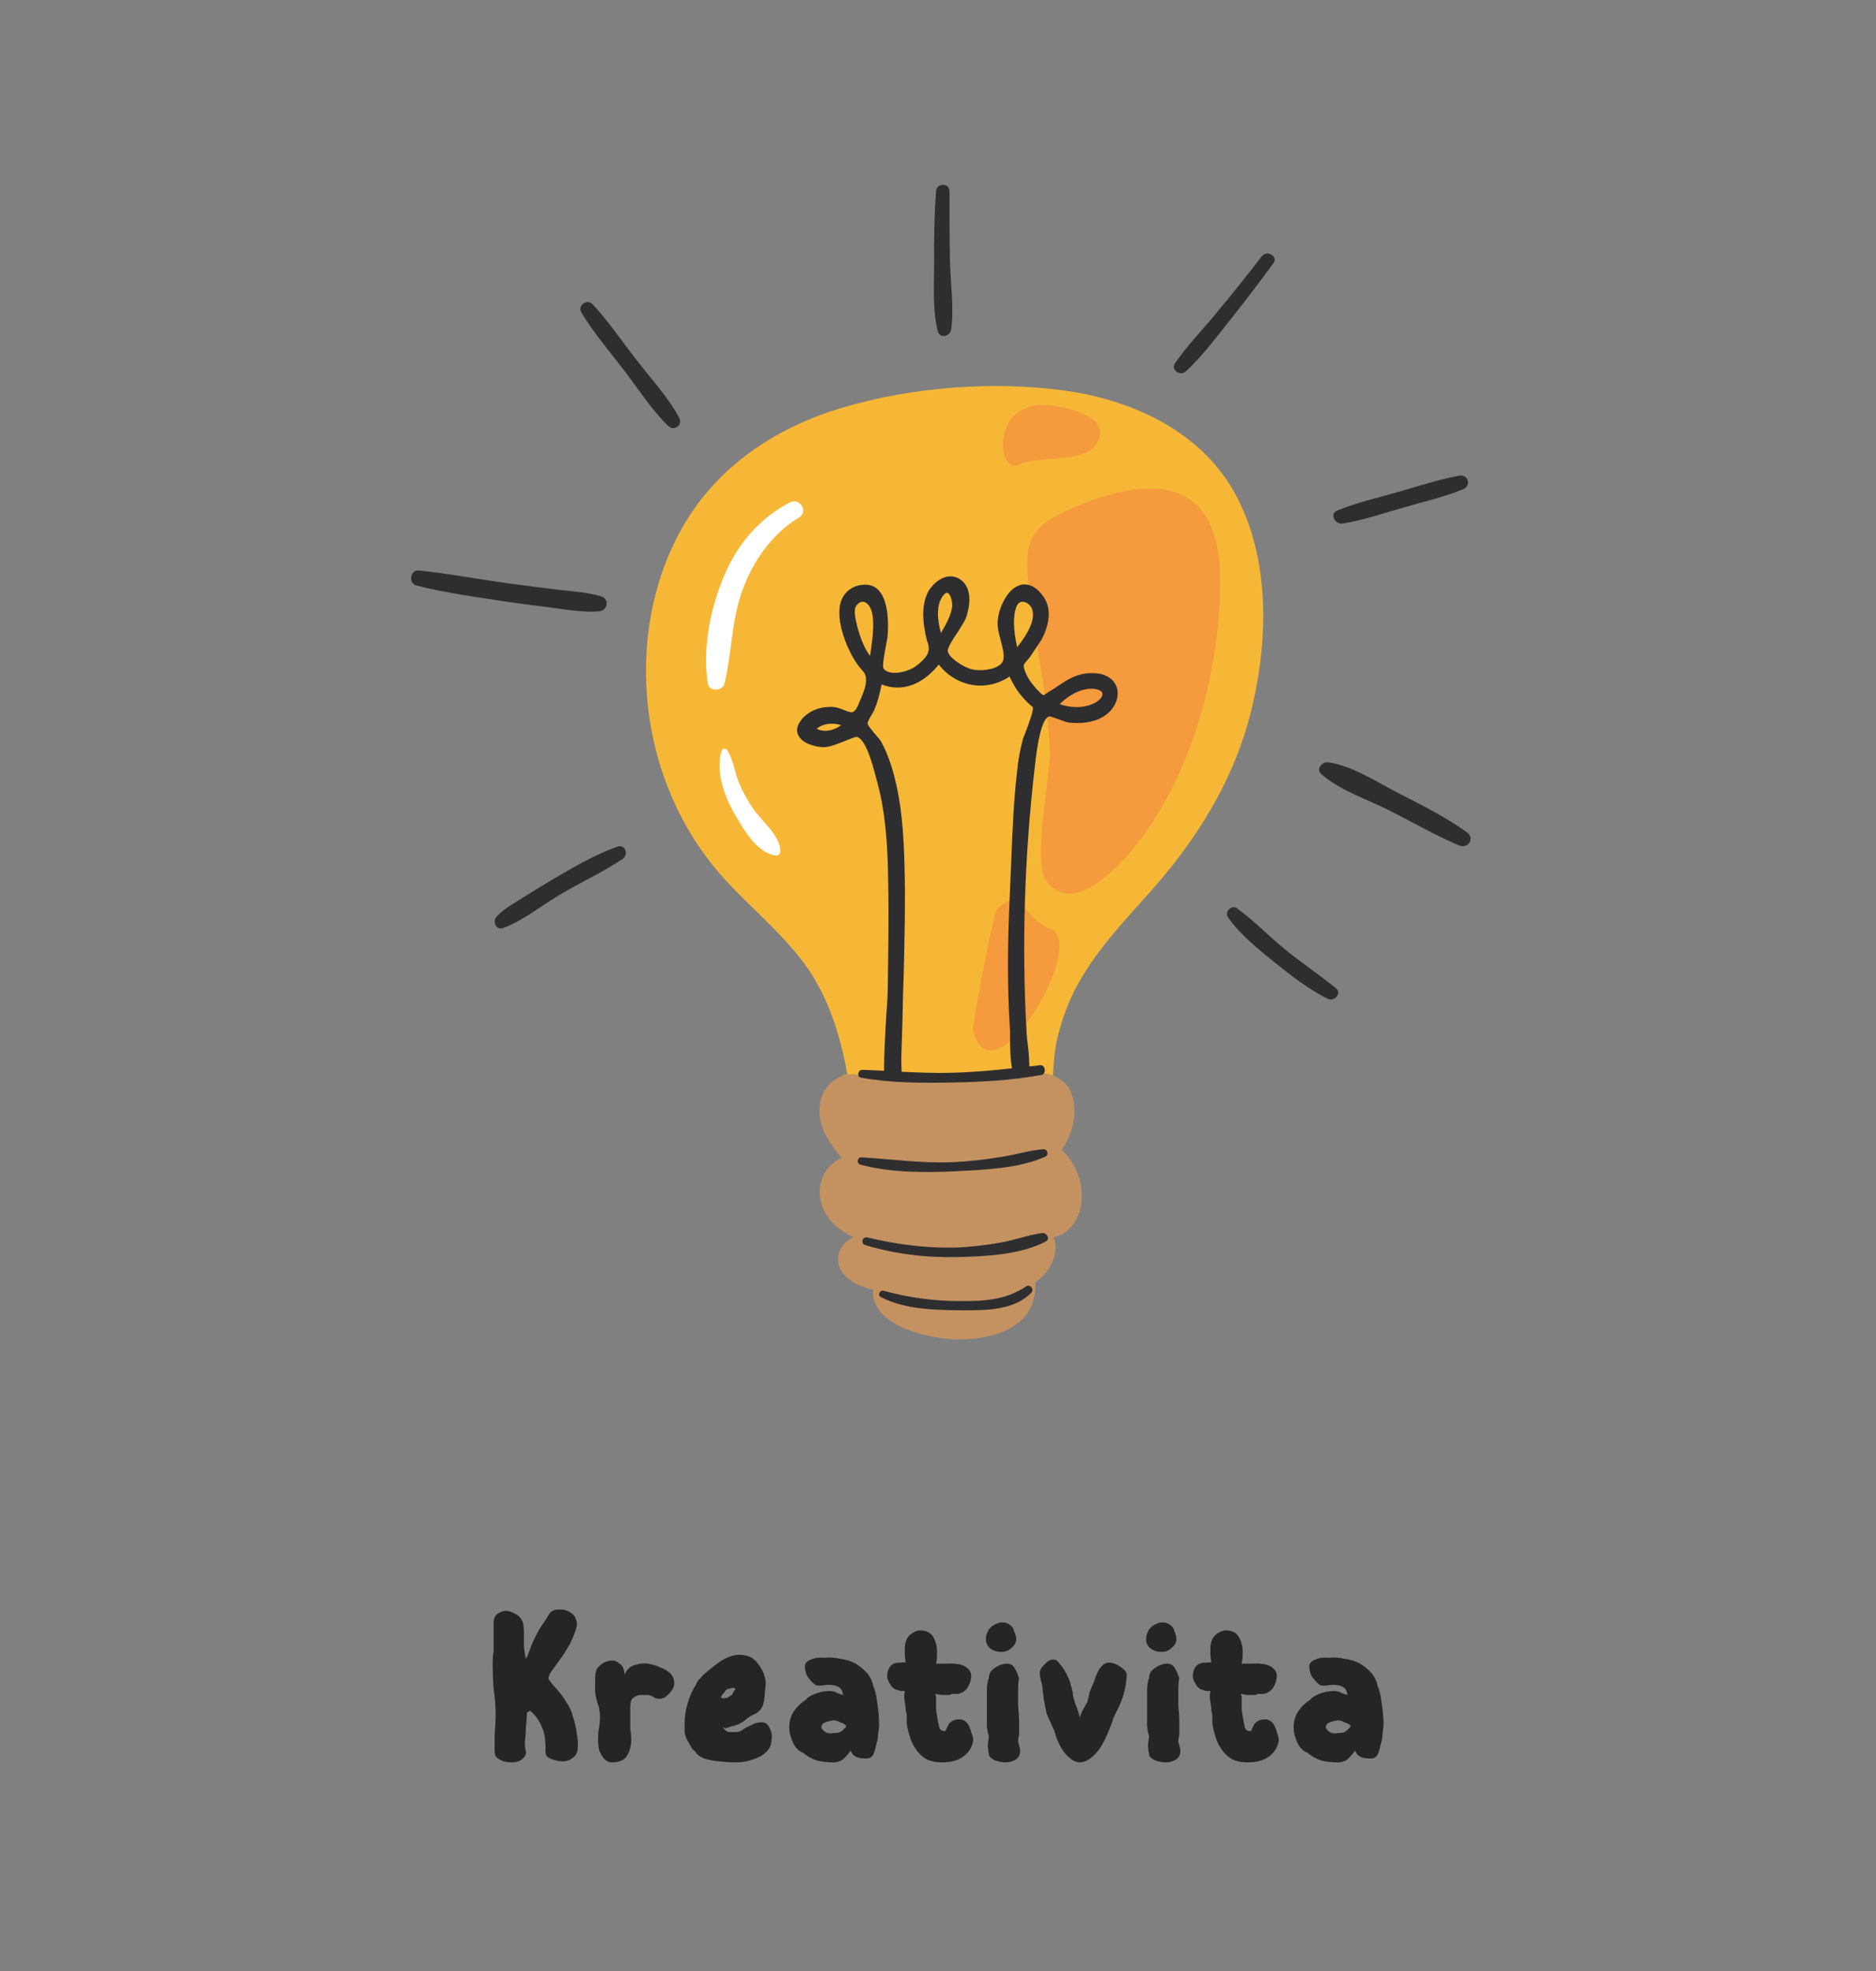 <svg xmlns="http://www.w3.org/2000/svg" xmlns:xlink="http://www.w3.org/1999/xlink" width="40" zoomAndPan="magnify" viewBox="0 0 30 31.5" height="42" preserveAspectRatio="xMidYMid meet" version="1.2"><rect x="0" y="0" width="30" height="31.5" fill="#808080" stroke="none"/><defs><clipPath id="85ee3139d9"><path d="M 13 17 L 18 17 L 18 21.41 L 13 21.41 Z M 13 17 "/></clipPath><clipPath id="9846dd2092"><path d="M 6.574 2.953 L 23.516 2.953 L 23.516 20.965 L 6.574 20.965 Z M 6.574 2.953 "/></clipPath><clipPath id="a81f6fac1d"><path d="M 0.559 1 L 3 1 L 3 5 L 0.559 5 Z M 0.559 1 "/></clipPath><clipPath id="f2c3f61e75"><path d="M 13 2 L 15.441 2 L 15.441 5 L 13 5 Z M 13 2 "/></clipPath><clipPath id="0f799ea8e1"><rect x="0" width="16" y="0" height="6"/></clipPath></defs><g id="edc0ef3451"><path style=" stroke:none;fill-rule:nonzero;fill:#f6b737;fill-opacity:1;" d="M 20.031 11.266 C 19.762 12.43 19.152 13.41 18.355 14.297 C 17.949 14.75 17.527 15.199 17.234 15.734 C 17.082 16.012 16.973 16.312 16.902 16.621 C 16.832 16.93 16.852 17.242 16.805 17.551 C 16.723 18.078 16.215 18.168 15.754 18.164 C 15.102 18.16 14.449 18.094 13.809 17.973 C 13.754 17.992 13.68 17.977 13.668 17.91 C 13.625 17.609 13.578 17.309 13.52 17.012 C 13.395 16.398 13.188 15.805 12.793 15.309 C 12.438 14.859 11.996 14.492 11.609 14.074 C 10.867 13.27 10.438 12.23 10.348 11.148 C 10.266 10.168 10.465 9.141 10.992 8.297 C 11.551 7.398 12.457 6.816 13.469 6.516 C 14.59 6.184 15.871 6.086 17.023 6.242 C 18.137 6.395 19.246 6.918 19.777 7.938 C 20.301 8.941 20.281 10.191 20.031 11.266 "/><path style=" stroke:none;fill-rule:nonzero;fill:#f59a3d;fill-opacity:1;" d="M 16.797 14.844 C 16.387 14.699 16.316 14.125 15.934 14.547 C 15.891 14.59 15.539 16.398 15.562 16.48 C 15.879 17.668 17.418 15.059 16.797 14.844 Z M 16.305 7.422 C 16.539 7.289 17.328 7.395 17.516 7.121 C 17.82 6.688 17.141 6.52 16.805 6.48 C 15.812 6.367 15.945 7.625 16.305 7.422 Z M 19.512 9.281 C 19.516 10.762 19.02 12.57 18 13.703 C 17.703 14.027 17.105 14.586 16.727 14.074 C 16.512 13.777 16.801 12.359 16.789 12.02 C 16.758 11.121 16.555 10.27 16.453 9.383 C 16.363 8.645 16.473 8.406 17.172 8.109 C 18.48 7.555 19.512 7.664 19.512 9.281 "/><g clip-rule="nonzero" clip-path="url(#85ee3139d9)"><path style=" stroke:none;fill-rule:nonzero;fill:#c49261;fill-opacity:1;" d="M 17.297 19.172 C 17.285 19.449 17.121 19.719 16.852 19.773 C 16.945 20.039 16.793 20.328 16.559 20.492 C 16.566 20.746 16.5 20.977 16.273 21.148 C 16.016 21.348 15.668 21.402 15.348 21.406 C 14.895 21.41 13.918 21.199 13.961 20.613 C 13.805 20.574 13.652 20.516 13.539 20.41 C 13.418 20.301 13.363 20.145 13.43 19.988 C 13.473 19.887 13.551 19.82 13.645 19.77 C 13.375 19.648 13.156 19.438 13.113 19.129 C 13.078 18.863 13.223 18.609 13.461 18.504 C 13.254 18.266 13.07 17.992 13.109 17.664 C 13.133 17.449 13.273 17.266 13.469 17.195 C 13.48 17.18 13.496 17.164 13.523 17.168 C 13.539 17.168 13.551 17.172 13.566 17.172 C 13.602 17.168 13.641 17.164 13.68 17.168 C 13.707 17.172 13.727 17.18 13.738 17.191 C 14.152 17.238 14.566 17.27 14.984 17.266 C 15.461 17.262 15.922 17.195 16.395 17.145 C 16.707 17.109 17.059 17.191 17.152 17.527 C 17.23 17.824 17.148 18.129 16.977 18.379 C 17.199 18.578 17.312 18.871 17.297 19.172 "/></g><g clip-rule="nonzero" clip-path="url(#9846dd2092)"><path style=" stroke:none;fill-rule:nonzero;fill:#2e2e30;fill-opacity:1;" d="M 16.41 20.559 C 16.086 20.777 15.73 20.797 15.348 20.793 C 14.926 20.793 14.535 20.738 14.129 20.629 C 14.07 20.613 14.027 20.703 14.086 20.73 C 14.484 20.934 14.98 20.938 15.422 20.941 C 15.785 20.941 16.219 20.938 16.492 20.66 C 16.543 20.609 16.477 20.516 16.41 20.559 Z M 16.66 19.707 C 16.438 19.738 16.223 19.82 16 19.859 C 15.758 19.902 15.516 19.93 15.273 19.938 C 14.797 19.949 14.332 19.887 13.871 19.777 C 13.789 19.758 13.758 19.875 13.836 19.898 C 14.312 20.043 14.812 20.102 15.309 20.09 C 15.754 20.082 16.32 20.051 16.719 19.844 C 16.805 19.801 16.738 19.695 16.66 19.707 Z M 15.277 18.719 C 15.734 18.695 16.297 18.676 16.719 18.484 C 16.777 18.457 16.75 18.363 16.688 18.367 C 16.465 18.383 16.246 18.453 16.023 18.488 C 15.762 18.531 15.5 18.562 15.238 18.574 C 14.742 18.594 14.266 18.527 13.777 18.496 C 13.707 18.492 13.695 18.598 13.758 18.613 C 14.242 18.742 14.781 18.742 15.277 18.719 Z M 17.629 11.082 C 17.621 11.043 17.566 11.016 17.484 11.008 C 17.473 11.008 17.461 11.008 17.449 11.008 C 17.262 11.008 17.07 11.129 16.945 11.254 C 17.035 11.285 17.129 11.301 17.219 11.301 C 17.324 11.301 17.418 11.277 17.5 11.238 C 17.602 11.184 17.637 11.121 17.629 11.082 Z M 16.512 11.293 L 16.504 11.293 L 16.5 11.289 C 16.445 11.242 16.395 11.191 16.348 11.137 C 16.266 11.043 16.199 10.934 16.145 10.812 C 16.004 10.906 15.844 10.957 15.68 10.957 C 15.422 10.957 15.176 10.832 15.012 10.621 C 14.82 10.859 14.59 10.988 14.355 10.988 C 14.27 10.988 14.184 10.973 14.098 10.938 C 14.066 11.102 14.031 11.23 13.98 11.348 C 13.969 11.371 13.953 11.402 13.934 11.43 C 13.91 11.473 13.871 11.539 13.875 11.562 C 13.879 11.598 13.945 11.672 13.992 11.73 C 14.035 11.777 14.074 11.824 14.094 11.859 C 14.152 11.965 14.203 12.086 14.25 12.23 C 14.422 12.77 14.453 13.355 14.465 13.863 C 14.48 14.418 14.465 14.98 14.453 15.523 C 14.449 15.652 14.445 15.777 14.441 15.906 C 14.434 16.223 14.426 16.551 14.414 16.883 C 14.414 16.902 14.414 16.938 14.414 16.98 C 14.414 17.031 14.418 17.078 14.418 17.129 C 14.68 17.141 14.945 17.152 15.211 17.145 C 15.539 17.137 15.859 17.109 16.184 17.074 C 16.156 16.93 16.152 16.738 16.152 16.543 C 16.152 16.488 16.152 16.441 16.148 16.414 C 16.109 15.793 16.109 15.121 16.148 14.301 C 16.156 14.148 16.16 13.992 16.168 13.84 C 16.188 13.34 16.207 12.82 16.266 12.316 C 16.285 12.133 16.312 11.984 16.348 11.852 C 16.355 11.809 16.383 11.746 16.41 11.676 C 16.449 11.57 16.543 11.328 16.512 11.293 Z M 13.914 10.484 C 13.914 10.465 13.918 10.449 13.922 10.43 C 13.953 10.203 14.004 9.863 13.91 9.699 C 13.879 9.648 13.836 9.617 13.793 9.617 C 13.762 9.617 13.734 9.633 13.703 9.668 C 13.641 9.734 13.68 9.891 13.703 9.984 L 13.707 10.004 C 13.758 10.203 13.824 10.363 13.914 10.484 Z M 15.047 10.117 C 15.125 9.984 15.211 9.832 15.227 9.691 C 15.23 9.629 15.211 9.531 15.172 9.488 C 15.16 9.477 15.152 9.473 15.145 9.473 C 15.137 9.473 15.113 9.477 15.078 9.523 C 14.965 9.676 14.992 9.918 15.047 10.117 Z M 16.266 10.344 C 16.457 10.105 16.539 9.914 16.516 9.773 C 16.504 9.688 16.426 9.617 16.352 9.617 C 16.293 9.617 16.266 9.664 16.25 9.707 C 16.199 9.848 16.203 10.062 16.266 10.344 Z M 13.453 11.59 C 13.402 11.574 13.352 11.566 13.301 11.566 C 13.207 11.566 13.121 11.594 13.059 11.648 C 13.105 11.668 13.148 11.68 13.195 11.68 C 13.297 11.68 13.383 11.637 13.453 11.59 Z M 17.871 11.043 C 17.895 11.227 17.754 11.461 17.449 11.531 C 17.383 11.547 17.309 11.555 17.234 11.555 C 17.188 11.555 17.137 11.555 17.086 11.547 C 17.055 11.543 17.004 11.523 16.941 11.5 C 16.883 11.48 16.805 11.449 16.777 11.449 C 16.711 11.469 16.617 11.617 16.551 12.227 L 16.547 12.262 C 16.383 13.68 16.336 15.113 16.418 16.527 C 16.418 16.539 16.422 16.574 16.426 16.613 C 16.445 16.762 16.461 16.918 16.461 17.043 C 16.52 17.039 16.574 17.031 16.633 17.023 C 16.719 17.016 16.738 17.164 16.652 17.18 C 16.18 17.266 15.691 17.293 15.211 17.301 C 14.734 17.309 14.242 17.309 13.77 17.223 C 13.699 17.211 13.715 17.098 13.789 17.098 C 13.906 17.102 14.02 17.105 14.137 17.113 C 14.137 16.879 14.152 16.559 14.18 16.121 C 14.188 16.004 14.195 15.91 14.195 15.871 C 14.203 15.332 14.215 14.699 14.203 14.07 C 14.195 13.539 14.168 12.973 14.008 12.426 C 14.004 12.41 14 12.387 13.992 12.363 C 13.949 12.203 13.848 11.832 13.715 11.781 C 13.715 11.777 13.711 11.777 13.707 11.777 C 13.668 11.777 13.586 11.812 13.508 11.844 C 13.398 11.887 13.27 11.941 13.172 11.941 C 13.164 11.941 13.156 11.941 13.148 11.941 C 13.004 11.93 12.816 11.871 12.762 11.742 C 12.738 11.691 12.73 11.605 12.824 11.492 C 12.93 11.367 13.094 11.297 13.281 11.297 C 13.301 11.297 13.32 11.297 13.34 11.301 C 13.383 11.305 13.438 11.324 13.488 11.344 C 13.535 11.363 13.586 11.383 13.613 11.383 C 13.617 11.383 13.617 11.383 13.621 11.383 C 13.684 11.375 13.719 11.285 13.75 11.203 L 13.773 11.152 C 13.805 11.074 13.848 10.965 13.848 10.887 C 13.852 10.785 13.828 10.758 13.777 10.699 C 13.758 10.676 13.734 10.652 13.711 10.617 C 13.566 10.418 13.34 9.914 13.453 9.598 C 13.5 9.477 13.59 9.395 13.719 9.359 C 13.762 9.348 13.801 9.344 13.836 9.344 C 13.918 9.344 13.992 9.371 14.051 9.434 C 14.215 9.609 14.207 9.988 14.195 10.145 C 14.195 10.184 14.18 10.246 14.168 10.316 C 14.148 10.426 14.105 10.648 14.129 10.684 C 14.168 10.738 14.246 10.754 14.305 10.754 C 14.418 10.754 14.555 10.707 14.621 10.664 C 14.703 10.609 14.797 10.523 14.832 10.453 C 14.867 10.371 14.852 10.316 14.824 10.238 C 14.816 10.203 14.805 10.164 14.797 10.121 C 14.738 9.832 14.758 9.605 14.852 9.441 C 14.922 9.328 15.055 9.211 15.199 9.211 C 15.258 9.211 15.309 9.227 15.359 9.262 C 15.57 9.41 15.496 9.73 15.453 9.859 C 15.434 9.918 15.375 10.008 15.316 10.102 C 15.246 10.203 15.152 10.348 15.156 10.402 C 15.168 10.512 15.406 10.66 15.531 10.695 C 15.57 10.703 15.621 10.711 15.672 10.711 C 15.84 10.711 16.027 10.656 16.047 10.535 C 16.062 10.457 16.031 10.348 16.004 10.238 C 15.98 10.148 15.953 10.055 15.953 9.969 C 15.953 9.836 16 9.684 16.074 9.562 C 16.16 9.418 16.27 9.34 16.383 9.34 C 16.488 9.34 16.59 9.402 16.68 9.527 C 16.809 9.703 16.801 9.941 16.656 10.223 L 16.473 10.496 C 16.453 10.52 16.438 10.539 16.422 10.559 C 16.359 10.629 16.355 10.633 16.402 10.754 C 16.445 10.863 16.539 10.973 16.59 11.027 C 16.621 11.059 16.668 11.109 16.688 11.109 C 16.695 11.109 16.711 11.098 16.734 11.082 C 16.75 11.07 16.77 11.059 16.793 11.043 C 16.844 11.016 16.891 10.984 16.934 10.953 C 17.062 10.867 17.184 10.789 17.367 10.762 C 17.402 10.758 17.438 10.758 17.469 10.758 C 17.738 10.758 17.855 10.906 17.871 11.043 Z M 21.363 15.793 C 21.094 15.574 20.805 15.383 20.539 15.164 C 20.281 14.953 20.051 14.711 19.781 14.516 C 19.695 14.453 19.578 14.574 19.637 14.66 C 19.832 14.938 20.113 15.16 20.375 15.375 C 20.645 15.59 20.922 15.809 21.23 15.961 C 21.336 16.016 21.465 15.875 21.363 15.793 Z M 23.457 13.301 C 23.117 13.055 22.734 12.867 22.363 12.676 C 22.02 12.5 21.633 12.242 21.246 12.184 C 21.145 12.164 21.035 12.293 21.133 12.375 C 21.426 12.633 21.855 12.77 22.203 12.945 C 22.578 13.133 22.945 13.348 23.336 13.512 C 23.48 13.57 23.59 13.395 23.457 13.301 Z M 21.469 8.367 C 21.797 8.316 22.121 8.203 22.438 8.113 C 22.758 8.02 23.09 7.945 23.395 7.82 C 23.531 7.77 23.484 7.578 23.336 7.602 C 22.996 7.664 22.66 7.777 22.328 7.871 C 22.012 7.961 21.688 8.035 21.383 8.16 C 21.254 8.215 21.355 8.387 21.469 8.367 Z M 20.363 4.207 C 20.445 4.094 20.258 3.988 20.176 4.098 C 19.941 4.402 19.703 4.703 19.457 4.996 C 19.238 5.266 18.984 5.52 18.789 5.809 C 18.719 5.91 18.871 6.016 18.961 5.938 C 19.238 5.684 19.469 5.363 19.703 5.074 C 19.93 4.789 20.148 4.5 20.363 4.207 Z M 15.211 5.266 C 15.258 4.906 15.199 4.52 15.191 4.16 C 15.184 3.793 15.184 3.422 15.184 3.055 C 15.18 2.918 14.977 2.922 14.969 3.055 C 14.941 3.434 14.934 3.816 14.938 4.199 C 14.938 4.551 14.91 4.949 14.996 5.293 C 15.027 5.422 15.199 5.375 15.211 5.266 Z M 10.168 5.738 C 9.941 5.449 9.727 5.129 9.473 4.859 C 9.383 4.77 9.23 4.887 9.297 4.996 C 9.496 5.324 9.758 5.629 9.992 5.934 C 10.215 6.227 10.426 6.559 10.691 6.812 C 10.781 6.898 10.922 6.789 10.863 6.68 C 10.684 6.344 10.402 6.043 10.168 5.738 Z M 8.816 9.711 C 9.066 9.742 9.328 9.793 9.582 9.77 C 9.715 9.758 9.754 9.574 9.613 9.531 C 9.398 9.465 9.16 9.453 8.938 9.426 C 8.668 9.395 8.402 9.359 8.137 9.324 C 7.656 9.258 7.18 9.168 6.699 9.117 C 6.555 9.102 6.527 9.328 6.664 9.359 C 7.145 9.48 7.645 9.547 8.137 9.621 C 8.363 9.652 8.59 9.684 8.816 9.711 Z M 9.957 13.727 C 9.648 13.934 9.301 14.094 8.977 14.285 C 8.676 14.457 8.371 14.715 8.043 14.832 C 7.934 14.871 7.871 14.727 7.938 14.652 C 8.062 14.52 8.234 14.426 8.391 14.328 C 8.551 14.227 8.711 14.129 8.871 14.035 C 9.195 13.848 9.523 13.652 9.875 13.531 C 10 13.488 10.055 13.66 9.957 13.727 "/></g><path style=" stroke:none;fill-rule:nonzero;fill:#ffffff;fill-opacity:1;" d="M 11.797 12.457 C 11.742 12.297 11.719 12.133 11.629 11.988 C 11.605 11.953 11.551 11.961 11.539 12 C 11.438 12.332 11.586 12.73 11.754 13.02 C 11.891 13.254 12.109 13.641 12.41 13.672 C 12.445 13.676 12.48 13.637 12.48 13.605 C 12.473 13.34 12.168 13.117 12.031 12.906 C 11.938 12.766 11.855 12.613 11.797 12.457 Z M 12.773 8.273 C 12.367 8.52 12.082 8.914 11.906 9.344 C 11.695 9.855 11.711 10.395 11.586 10.926 C 11.555 11.047 11.34 11.059 11.32 10.926 C 11.227 10.348 11.367 9.68 11.602 9.152 C 11.812 8.672 12.16 8.277 12.629 8.031 C 12.793 7.945 12.934 8.18 12.773 8.273 "/><g transform="matrix(1,0,0,1,7,24)"><g clip-path="url(#0f799ea8e1)"><g clip-rule="nonzero" clip-path="url(#a81f6fac1d)"><g style="fill:#252525;fill-opacity:1;"><g transform="translate(0.738, 4.166)"><path style="stroke:none" d="M 0.438 0 C 0.406 0 0.363 -0.004 0.312 -0.016 C 0.27 -0.035 0.234 -0.055 0.203 -0.078 C 0.18 -0.109 0.172 -0.141 0.172 -0.172 C 0.172 -0.242 0.172 -0.332 0.172 -0.438 C 0.18 -0.539 0.188 -0.656 0.188 -0.781 C 0.188 -0.906 0.176 -1.035 0.156 -1.172 C 0.145 -1.316 0.141 -1.441 0.141 -1.547 C 0.141 -1.66 0.145 -1.734 0.156 -1.766 C 0.156 -1.859 0.156 -1.945 0.156 -2.031 C 0.156 -2.113 0.156 -2.18 0.156 -2.234 C 0.156 -2.297 0.176 -2.344 0.219 -2.375 C 0.27 -2.406 0.312 -2.422 0.344 -2.422 C 0.395 -2.422 0.445 -2.406 0.5 -2.375 C 0.562 -2.344 0.602 -2.297 0.625 -2.234 C 0.633 -2.191 0.641 -2.133 0.641 -2.062 C 0.641 -1.988 0.641 -1.914 0.641 -1.844 C 0.648 -1.77 0.66 -1.707 0.672 -1.656 C 0.691 -1.688 0.711 -1.734 0.734 -1.797 C 0.754 -1.859 0.785 -1.93 0.828 -2.016 C 0.859 -2.078 0.883 -2.125 0.906 -2.156 C 0.926 -2.188 0.945 -2.219 0.969 -2.25 C 0.988 -2.281 1.016 -2.32 1.047 -2.375 C 1.066 -2.406 1.098 -2.426 1.141 -2.438 C 1.191 -2.445 1.238 -2.445 1.281 -2.438 C 1.332 -2.426 1.367 -2.41 1.391 -2.391 C 1.43 -2.367 1.457 -2.336 1.469 -2.297 C 1.488 -2.254 1.492 -2.211 1.484 -2.172 C 1.461 -2.086 1.426 -1.992 1.375 -1.891 C 1.32 -1.797 1.266 -1.707 1.203 -1.625 C 1.148 -1.551 1.109 -1.492 1.078 -1.453 C 1.055 -1.422 1.039 -1.383 1.031 -1.344 C 1.039 -1.32 1.062 -1.289 1.094 -1.25 C 1.133 -1.207 1.176 -1.16 1.219 -1.109 C 1.258 -1.055 1.301 -0.992 1.344 -0.922 C 1.383 -0.859 1.41 -0.797 1.422 -0.734 C 1.453 -0.648 1.473 -0.562 1.484 -0.469 C 1.504 -0.375 1.508 -0.285 1.5 -0.203 C 1.488 -0.141 1.457 -0.094 1.406 -0.062 C 1.363 -0.031 1.316 -0.016 1.266 -0.016 C 1.234 -0.016 1.195 -0.02 1.156 -0.031 C 1.113 -0.039 1.07 -0.055 1.031 -0.078 C 1 -0.098 0.984 -0.129 0.984 -0.172 C 0.992 -0.336 0.973 -0.473 0.922 -0.578 C 0.879 -0.68 0.816 -0.766 0.734 -0.828 C 0.723 -0.816 0.719 -0.812 0.719 -0.812 C 0.719 -0.812 0.707 -0.805 0.688 -0.797 C 0.688 -0.723 0.68 -0.645 0.672 -0.562 C 0.672 -0.477 0.664 -0.398 0.656 -0.328 C 0.656 -0.254 0.66 -0.203 0.672 -0.172 C 0.68 -0.141 0.664 -0.102 0.625 -0.062 C 0.582 -0.02 0.52 0 0.438 0 Z M 0.438 0 "/></g></g></g><g style="fill:#252525;fill-opacity:1;"><g transform="translate(2.376, 4.166)"><path style="stroke:none" d="M 0.406 0 C 0.363 0 0.32 -0.02 0.281 -0.062 C 0.25 -0.102 0.223 -0.148 0.203 -0.203 C 0.191 -0.266 0.188 -0.32 0.188 -0.375 C 0.188 -0.438 0.191 -0.492 0.203 -0.547 C 0.211 -0.609 0.219 -0.664 0.219 -0.719 C 0.219 -0.781 0.211 -0.832 0.203 -0.875 C 0.172 -0.969 0.148 -1.051 0.141 -1.125 C 0.141 -1.195 0.141 -1.258 0.141 -1.312 C 0.141 -1.395 0.148 -1.457 0.172 -1.5 C 0.203 -1.539 0.238 -1.57 0.281 -1.594 C 0.32 -1.613 0.359 -1.625 0.391 -1.625 C 0.441 -1.633 0.488 -1.617 0.531 -1.578 C 0.582 -1.547 0.609 -1.488 0.609 -1.406 C 0.66 -1.5 0.723 -1.551 0.797 -1.562 C 0.867 -1.582 0.93 -1.586 0.984 -1.578 C 1.055 -1.566 1.125 -1.547 1.188 -1.516 C 1.25 -1.492 1.301 -1.461 1.344 -1.422 C 1.383 -1.379 1.406 -1.328 1.406 -1.266 C 1.406 -1.223 1.391 -1.18 1.359 -1.141 C 1.336 -1.109 1.305 -1.078 1.266 -1.047 C 1.234 -1.023 1.203 -1.016 1.172 -1.016 C 1.141 -1.016 1.113 -1.02 1.094 -1.031 C 1.082 -1.039 1.066 -1.051 1.047 -1.062 C 1.047 -1.062 1.039 -1.062 1.031 -1.062 C 1.02 -1.07 1 -1.078 0.969 -1.078 C 0.945 -1.078 0.914 -1.078 0.875 -1.078 C 0.832 -1.078 0.789 -1.062 0.75 -1.031 C 0.719 -1.008 0.703 -0.961 0.703 -0.891 C 0.703 -0.859 0.703 -0.812 0.703 -0.75 C 0.703 -0.688 0.703 -0.617 0.703 -0.547 C 0.711 -0.473 0.719 -0.414 0.719 -0.375 C 0.719 -0.258 0.691 -0.164 0.641 -0.094 C 0.598 -0.031 0.52 0 0.406 0 Z M 0.406 0 "/></g></g><g style="fill:#252525;fill-opacity:1;"><g transform="translate(3.807, 4.166)"><path style="stroke:none" d="M 0.969 0 C 0.883 0 0.797 -0.004 0.703 -0.016 C 0.609 -0.023 0.523 -0.039 0.453 -0.062 C 0.379 -0.094 0.332 -0.129 0.312 -0.172 C 0.281 -0.191 0.254 -0.223 0.234 -0.266 C 0.211 -0.305 0.191 -0.344 0.172 -0.375 C 0.16 -0.406 0.148 -0.441 0.141 -0.484 C 0.141 -0.523 0.141 -0.57 0.141 -0.625 C 0.141 -0.727 0.156 -0.832 0.188 -0.938 C 0.219 -1.051 0.266 -1.156 0.328 -1.25 C 0.328 -1.27 0.348 -1.301 0.391 -1.344 C 0.43 -1.395 0.488 -1.445 0.562 -1.5 C 0.633 -1.562 0.707 -1.613 0.781 -1.656 C 0.863 -1.695 0.941 -1.719 1.016 -1.719 C 1.148 -1.719 1.25 -1.672 1.312 -1.578 C 1.383 -1.492 1.426 -1.395 1.438 -1.281 C 1.438 -1.227 1.43 -1.164 1.422 -1.094 C 1.422 -1.031 1.41 -0.969 1.391 -0.906 C 1.367 -0.852 1.332 -0.812 1.281 -0.781 C 1.227 -0.758 1.18 -0.734 1.141 -0.703 C 1.109 -0.672 1.07 -0.645 1.031 -0.625 C 0.988 -0.602 0.941 -0.586 0.891 -0.578 C 0.859 -0.566 0.832 -0.555 0.812 -0.547 C 0.789 -0.547 0.77 -0.551 0.75 -0.562 C 0.781 -0.52 0.812 -0.492 0.844 -0.484 C 0.883 -0.484 0.922 -0.484 0.953 -0.484 C 0.992 -0.484 1.031 -0.492 1.062 -0.516 C 1.102 -0.547 1.148 -0.57 1.203 -0.594 C 1.254 -0.625 1.312 -0.641 1.375 -0.641 C 1.426 -0.641 1.461 -0.617 1.484 -0.578 C 1.504 -0.547 1.52 -0.508 1.531 -0.469 C 1.539 -0.426 1.539 -0.395 1.531 -0.375 C 1.531 -0.289 1.504 -0.223 1.453 -0.172 C 1.398 -0.117 1.328 -0.078 1.234 -0.047 C 1.148 -0.016 1.062 0 0.969 0 Z M 0.719 -1.031 L 0.734 -1.031 C 0.773 -1.02 0.812 -1.023 0.844 -1.047 C 0.883 -1.066 0.906 -1.082 0.906 -1.094 C 0.914 -1.113 0.93 -1.141 0.953 -1.172 C 0.941 -1.191 0.926 -1.195 0.906 -1.188 C 0.883 -1.188 0.859 -1.18 0.828 -1.172 C 0.805 -1.16 0.789 -1.145 0.781 -1.125 C 0.75 -1.094 0.727 -1.062 0.719 -1.031 Z M 0.719 -1.031 "/></g></g><g style="fill:#252525;fill-opacity:1;"><g transform="translate(5.48, 4.166)"><path style="stroke:none" d="M 0.844 0 C 0.758 0 0.672 -0.008 0.578 -0.031 C 0.492 -0.062 0.422 -0.102 0.359 -0.156 C 0.328 -0.164 0.289 -0.191 0.25 -0.234 C 0.219 -0.273 0.191 -0.328 0.172 -0.391 C 0.148 -0.453 0.141 -0.508 0.141 -0.562 C 0.141 -0.645 0.16 -0.723 0.203 -0.797 C 0.254 -0.879 0.32 -0.945 0.406 -1 C 0.426 -1.031 0.473 -1.062 0.547 -1.094 C 0.629 -1.125 0.707 -1.141 0.781 -1.141 C 0.832 -1.141 0.875 -1.129 0.906 -1.109 C 0.938 -1.098 0.969 -1.086 1 -1.078 C 1 -1.109 0.988 -1.141 0.969 -1.172 C 0.945 -1.203 0.906 -1.223 0.844 -1.234 C 0.801 -1.242 0.754 -1.242 0.703 -1.234 C 0.648 -1.223 0.602 -1.223 0.562 -1.234 C 0.5 -1.285 0.453 -1.336 0.422 -1.391 C 0.398 -1.453 0.391 -1.5 0.391 -1.531 C 0.391 -1.582 0.422 -1.617 0.484 -1.641 C 0.547 -1.672 0.625 -1.68 0.719 -1.672 C 0.789 -1.68 0.867 -1.676 0.953 -1.656 C 1.047 -1.645 1.129 -1.617 1.203 -1.578 C 1.273 -1.535 1.336 -1.484 1.391 -1.422 C 1.441 -1.359 1.473 -1.289 1.484 -1.219 C 1.516 -1.156 1.535 -1.066 1.547 -0.953 C 1.566 -0.848 1.578 -0.727 1.578 -0.594 C 1.578 -0.562 1.57 -0.516 1.562 -0.453 C 1.562 -0.398 1.551 -0.344 1.531 -0.281 C 1.52 -0.219 1.504 -0.164 1.484 -0.125 C 1.461 -0.082 1.426 -0.062 1.375 -0.062 C 1.332 -0.062 1.285 -0.066 1.234 -0.078 C 1.18 -0.098 1.145 -0.133 1.125 -0.188 C 1.094 -0.145 1.055 -0.102 1.016 -0.062 C 0.973 -0.02 0.914 0 0.844 0 Z M 0.844 -0.469 C 0.895 -0.469 0.93 -0.473 0.953 -0.484 C 0.973 -0.492 1.004 -0.52 1.047 -0.562 L 1.047 -0.594 C 1.023 -0.613 0.992 -0.629 0.953 -0.641 C 0.922 -0.66 0.883 -0.672 0.844 -0.672 C 0.77 -0.66 0.719 -0.645 0.688 -0.625 C 0.664 -0.602 0.656 -0.582 0.656 -0.562 C 0.656 -0.539 0.676 -0.516 0.719 -0.484 C 0.758 -0.461 0.801 -0.457 0.844 -0.469 Z M 0.844 -0.469 "/></g></g><g style="fill:#252525;fill-opacity:1;"><g transform="translate(7.125, 4.166)"><path style="stroke:none" d="M 0.938 0 C 0.832 0 0.742 -0.02 0.672 -0.062 C 0.609 -0.102 0.555 -0.156 0.516 -0.219 C 0.473 -0.281 0.441 -0.348 0.422 -0.422 C 0.398 -0.492 0.383 -0.562 0.375 -0.625 C 0.375 -0.656 0.375 -0.68 0.375 -0.703 C 0.375 -0.723 0.375 -0.738 0.375 -0.75 C 0.375 -0.77 0.367 -0.797 0.359 -0.828 C 0.359 -0.867 0.352 -0.914 0.344 -0.969 C 0.332 -1.02 0.332 -1.078 0.344 -1.141 C 0.332 -1.141 0.316 -1.141 0.297 -1.141 C 0.273 -1.141 0.254 -1.145 0.234 -1.156 C 0.18 -1.164 0.141 -1.195 0.109 -1.25 C 0.078 -1.301 0.062 -1.344 0.062 -1.375 C 0.062 -1.438 0.078 -1.488 0.109 -1.531 C 0.141 -1.57 0.188 -1.594 0.25 -1.594 C 0.27 -1.594 0.285 -1.594 0.297 -1.594 C 0.305 -1.602 0.328 -1.602 0.359 -1.594 C 0.348 -1.656 0.344 -1.707 0.344 -1.75 C 0.344 -1.789 0.344 -1.82 0.344 -1.844 C 0.352 -1.938 0.383 -2.004 0.438 -2.047 C 0.488 -2.086 0.539 -2.109 0.594 -2.109 C 0.676 -2.109 0.738 -2.082 0.781 -2.031 C 0.82 -1.977 0.848 -1.906 0.859 -1.812 C 0.859 -1.789 0.859 -1.754 0.859 -1.703 C 0.859 -1.66 0.852 -1.617 0.844 -1.578 C 0.875 -1.578 0.898 -1.578 0.922 -1.578 C 0.953 -1.578 0.977 -1.578 1 -1.578 C 1.145 -1.586 1.25 -1.57 1.312 -1.531 C 1.375 -1.488 1.406 -1.441 1.406 -1.391 C 1.406 -1.316 1.383 -1.25 1.344 -1.188 C 1.301 -1.133 1.25 -1.102 1.188 -1.094 C 1.164 -1.094 1.145 -1.094 1.125 -1.094 C 1.113 -1.094 1.102 -1.094 1.094 -1.094 C 1.082 -1.082 1.07 -1.078 1.062 -1.078 C 1.051 -1.078 1.035 -1.078 1.016 -1.078 C 0.992 -1.078 0.961 -1.078 0.922 -1.078 C 0.879 -1.086 0.848 -1.094 0.828 -1.094 C 0.836 -1.082 0.844 -1.066 0.844 -1.047 C 0.844 -1.035 0.844 -1.02 0.844 -1 C 0.844 -0.938 0.844 -0.891 0.844 -0.859 C 0.844 -0.836 0.848 -0.801 0.859 -0.75 C 0.867 -0.688 0.879 -0.629 0.891 -0.578 C 0.898 -0.523 0.93 -0.5 0.984 -0.5 C 0.992 -0.5 1 -0.504 1 -0.516 C 1.008 -0.535 1.02 -0.555 1.031 -0.578 C 1.039 -0.609 1.062 -0.633 1.094 -0.656 C 1.125 -0.676 1.164 -0.688 1.219 -0.688 C 1.27 -0.688 1.312 -0.664 1.344 -0.625 C 1.375 -0.582 1.395 -0.535 1.406 -0.484 C 1.426 -0.43 1.438 -0.391 1.438 -0.359 C 1.426 -0.254 1.375 -0.164 1.281 -0.094 C 1.195 -0.031 1.082 0 0.938 0 Z M 0.938 0 "/></g></g><g style="fill:#252525;fill-opacity:1;"><g transform="translate(8.625, 4.166)"><path style="stroke:none" d="M 0.391 -1.766 C 0.316 -1.766 0.254 -1.785 0.203 -1.828 C 0.16 -1.867 0.141 -1.914 0.141 -1.969 C 0.141 -2.02 0.156 -2.07 0.188 -2.125 C 0.227 -2.176 0.285 -2.211 0.359 -2.234 C 0.422 -2.242 0.473 -2.234 0.516 -2.203 C 0.555 -2.18 0.582 -2.145 0.594 -2.094 C 0.613 -2.051 0.625 -2.008 0.625 -1.969 C 0.625 -1.914 0.598 -1.867 0.547 -1.828 C 0.504 -1.785 0.453 -1.766 0.391 -1.766 Z M 0.453 0 C 0.422 0 0.383 -0.004 0.344 -0.016 C 0.301 -0.023 0.266 -0.039 0.234 -0.062 C 0.203 -0.082 0.188 -0.109 0.188 -0.141 C 0.176 -0.18 0.172 -0.234 0.172 -0.297 C 0.18 -0.359 0.188 -0.398 0.188 -0.422 C 0.176 -0.453 0.164 -0.504 0.156 -0.578 C 0.156 -0.66 0.156 -0.75 0.156 -0.844 C 0.156 -0.938 0.156 -1.031 0.156 -1.125 C 0.156 -1.219 0.164 -1.289 0.188 -1.344 C 0.188 -1.395 0.203 -1.438 0.234 -1.469 C 0.266 -1.5 0.301 -1.523 0.344 -1.547 C 0.395 -1.566 0.438 -1.578 0.469 -1.578 C 0.531 -1.578 0.57 -1.555 0.594 -1.516 C 0.625 -1.473 0.648 -1.414 0.672 -1.344 C 0.66 -1.301 0.656 -1.238 0.656 -1.156 C 0.656 -1.082 0.656 -1 0.656 -0.906 C 0.664 -0.82 0.672 -0.738 0.672 -0.656 C 0.672 -0.57 0.672 -0.5 0.672 -0.438 C 0.66 -0.395 0.656 -0.359 0.656 -0.328 C 0.664 -0.305 0.672 -0.285 0.672 -0.266 C 0.703 -0.18 0.691 -0.113 0.641 -0.062 C 0.586 -0.02 0.523 0 0.453 0 Z M 0.453 0 "/></g></g><g style="fill:#252525;fill-opacity:1;"><g transform="translate(9.518, 4.166)"><path style="stroke:none" d="M 0.75 0 C 0.676 0 0.598 -0.047 0.516 -0.141 C 0.441 -0.234 0.383 -0.352 0.344 -0.5 C 0.32 -0.551 0.297 -0.609 0.266 -0.672 C 0.234 -0.734 0.211 -0.797 0.203 -0.859 C 0.191 -0.922 0.18 -0.973 0.172 -1.016 C 0.172 -1.055 0.164 -1.098 0.156 -1.141 C 0.156 -1.203 0.145 -1.258 0.125 -1.312 C 0.113 -1.375 0.109 -1.41 0.109 -1.422 C 0.109 -1.453 0.117 -1.484 0.141 -1.516 C 0.172 -1.555 0.203 -1.586 0.234 -1.609 C 0.273 -1.641 0.312 -1.648 0.344 -1.641 C 0.375 -1.641 0.406 -1.613 0.438 -1.562 C 0.477 -1.52 0.516 -1.461 0.547 -1.391 C 0.578 -1.336 0.598 -1.281 0.609 -1.219 C 0.629 -1.164 0.641 -1.113 0.641 -1.062 C 0.66 -0.988 0.68 -0.926 0.703 -0.875 C 0.723 -0.82 0.738 -0.77 0.75 -0.719 C 0.77 -0.781 0.789 -0.828 0.812 -0.859 C 0.832 -0.898 0.852 -0.938 0.875 -0.969 C 0.875 -0.977 0.875 -0.988 0.875 -1 C 0.883 -1.02 0.891 -1.035 0.891 -1.047 C 0.898 -1.098 0.914 -1.148 0.938 -1.203 C 0.969 -1.266 0.988 -1.316 1 -1.359 C 1.031 -1.441 1.062 -1.5 1.094 -1.531 C 1.125 -1.57 1.164 -1.594 1.219 -1.594 C 1.258 -1.594 1.301 -1.582 1.344 -1.562 C 1.383 -1.539 1.422 -1.516 1.453 -1.484 C 1.484 -1.461 1.5 -1.43 1.5 -1.391 C 1.5 -1.359 1.492 -1.305 1.484 -1.234 C 1.473 -1.172 1.457 -1.109 1.438 -1.047 C 1.406 -0.953 1.367 -0.867 1.328 -0.797 C 1.297 -0.734 1.281 -0.695 1.281 -0.688 C 1.195 -0.438 1.109 -0.258 1.016 -0.156 C 0.922 -0.051 0.832 0 0.75 0 Z M 0.75 0 "/></g></g><g style="fill:#252525;fill-opacity:1;"><g transform="translate(11.187, 4.166)"><path style="stroke:none" d="M 0.391 -1.766 C 0.316 -1.766 0.254 -1.785 0.203 -1.828 C 0.16 -1.867 0.141 -1.914 0.141 -1.969 C 0.141 -2.02 0.156 -2.07 0.188 -2.125 C 0.227 -2.176 0.285 -2.211 0.359 -2.234 C 0.422 -2.242 0.473 -2.234 0.516 -2.203 C 0.555 -2.18 0.582 -2.145 0.594 -2.094 C 0.613 -2.051 0.625 -2.008 0.625 -1.969 C 0.625 -1.914 0.598 -1.867 0.547 -1.828 C 0.504 -1.785 0.453 -1.766 0.391 -1.766 Z M 0.453 0 C 0.422 0 0.383 -0.004 0.344 -0.016 C 0.301 -0.023 0.266 -0.039 0.234 -0.062 C 0.203 -0.082 0.188 -0.109 0.188 -0.141 C 0.176 -0.18 0.172 -0.234 0.172 -0.297 C 0.18 -0.359 0.188 -0.398 0.188 -0.422 C 0.176 -0.453 0.164 -0.504 0.156 -0.578 C 0.156 -0.66 0.156 -0.75 0.156 -0.844 C 0.156 -0.938 0.156 -1.031 0.156 -1.125 C 0.156 -1.219 0.164 -1.289 0.188 -1.344 C 0.188 -1.395 0.203 -1.438 0.234 -1.469 C 0.266 -1.5 0.301 -1.523 0.344 -1.547 C 0.395 -1.566 0.438 -1.578 0.469 -1.578 C 0.531 -1.578 0.57 -1.555 0.594 -1.516 C 0.625 -1.473 0.648 -1.414 0.672 -1.344 C 0.66 -1.301 0.656 -1.238 0.656 -1.156 C 0.656 -1.082 0.656 -1 0.656 -0.906 C 0.664 -0.82 0.672 -0.738 0.672 -0.656 C 0.672 -0.57 0.672 -0.5 0.672 -0.438 C 0.66 -0.395 0.656 -0.359 0.656 -0.328 C 0.664 -0.305 0.672 -0.285 0.672 -0.266 C 0.703 -0.18 0.691 -0.113 0.641 -0.062 C 0.586 -0.02 0.523 0 0.453 0 Z M 0.453 0 "/></g></g><g style="fill:#252525;fill-opacity:1;"><g transform="translate(12.012, 4.166)"><path style="stroke:none" d="M 0.938 0 C 0.832 0 0.742 -0.02 0.672 -0.062 C 0.609 -0.102 0.555 -0.156 0.516 -0.219 C 0.473 -0.281 0.441 -0.348 0.422 -0.422 C 0.398 -0.492 0.383 -0.562 0.375 -0.625 C 0.375 -0.656 0.375 -0.68 0.375 -0.703 C 0.375 -0.723 0.375 -0.738 0.375 -0.75 C 0.375 -0.77 0.367 -0.797 0.359 -0.828 C 0.359 -0.867 0.352 -0.914 0.344 -0.969 C 0.332 -1.02 0.332 -1.078 0.344 -1.141 C 0.332 -1.141 0.316 -1.141 0.297 -1.141 C 0.273 -1.141 0.254 -1.145 0.234 -1.156 C 0.18 -1.164 0.141 -1.195 0.109 -1.25 C 0.078 -1.301 0.062 -1.344 0.062 -1.375 C 0.062 -1.438 0.078 -1.488 0.109 -1.531 C 0.141 -1.57 0.188 -1.594 0.25 -1.594 C 0.27 -1.594 0.285 -1.594 0.297 -1.594 C 0.305 -1.602 0.328 -1.602 0.359 -1.594 C 0.348 -1.656 0.344 -1.707 0.344 -1.75 C 0.344 -1.789 0.344 -1.82 0.344 -1.844 C 0.352 -1.938 0.383 -2.004 0.438 -2.047 C 0.488 -2.086 0.539 -2.109 0.594 -2.109 C 0.676 -2.109 0.738 -2.082 0.781 -2.031 C 0.82 -1.977 0.848 -1.906 0.859 -1.812 C 0.859 -1.789 0.859 -1.754 0.859 -1.703 C 0.859 -1.66 0.852 -1.617 0.844 -1.578 C 0.875 -1.578 0.898 -1.578 0.922 -1.578 C 0.953 -1.578 0.977 -1.578 1 -1.578 C 1.145 -1.586 1.25 -1.57 1.312 -1.531 C 1.375 -1.488 1.406 -1.441 1.406 -1.391 C 1.406 -1.316 1.383 -1.25 1.344 -1.188 C 1.301 -1.133 1.25 -1.102 1.188 -1.094 C 1.164 -1.094 1.145 -1.094 1.125 -1.094 C 1.113 -1.094 1.102 -1.094 1.094 -1.094 C 1.082 -1.082 1.07 -1.078 1.062 -1.078 C 1.051 -1.078 1.035 -1.078 1.016 -1.078 C 0.992 -1.078 0.961 -1.078 0.922 -1.078 C 0.879 -1.086 0.848 -1.094 0.828 -1.094 C 0.836 -1.082 0.844 -1.066 0.844 -1.047 C 0.844 -1.035 0.844 -1.02 0.844 -1 C 0.844 -0.938 0.844 -0.891 0.844 -0.859 C 0.844 -0.836 0.848 -0.801 0.859 -0.75 C 0.867 -0.688 0.879 -0.629 0.891 -0.578 C 0.898 -0.523 0.93 -0.5 0.984 -0.5 C 0.992 -0.5 1 -0.504 1 -0.516 C 1.008 -0.535 1.02 -0.555 1.031 -0.578 C 1.039 -0.609 1.062 -0.633 1.094 -0.656 C 1.125 -0.676 1.164 -0.688 1.219 -0.688 C 1.27 -0.688 1.312 -0.664 1.344 -0.625 C 1.375 -0.582 1.395 -0.535 1.406 -0.484 C 1.426 -0.43 1.438 -0.391 1.438 -0.359 C 1.426 -0.254 1.375 -0.164 1.281 -0.094 C 1.195 -0.031 1.082 0 0.938 0 Z M 0.938 0 "/></g></g><g clip-rule="nonzero" clip-path="url(#f2c3f61e75)"><g style="fill:#252525;fill-opacity:1;"><g transform="translate(13.546, 4.166)"><path style="stroke:none" d="M 0.844 0 C 0.758 0 0.672 -0.008 0.578 -0.031 C 0.492 -0.062 0.422 -0.102 0.359 -0.156 C 0.328 -0.164 0.289 -0.191 0.25 -0.234 C 0.219 -0.273 0.191 -0.328 0.172 -0.391 C 0.148 -0.453 0.141 -0.508 0.141 -0.562 C 0.141 -0.645 0.16 -0.723 0.203 -0.797 C 0.254 -0.879 0.32 -0.945 0.406 -1 C 0.426 -1.031 0.473 -1.062 0.547 -1.094 C 0.629 -1.125 0.707 -1.141 0.781 -1.141 C 0.832 -1.141 0.875 -1.129 0.906 -1.109 C 0.938 -1.098 0.969 -1.086 1 -1.078 C 1 -1.109 0.988 -1.141 0.969 -1.172 C 0.945 -1.203 0.906 -1.223 0.844 -1.234 C 0.801 -1.242 0.754 -1.242 0.703 -1.234 C 0.648 -1.223 0.602 -1.223 0.562 -1.234 C 0.5 -1.285 0.453 -1.336 0.422 -1.391 C 0.398 -1.453 0.391 -1.5 0.391 -1.531 C 0.391 -1.582 0.422 -1.617 0.484 -1.641 C 0.547 -1.672 0.625 -1.68 0.719 -1.672 C 0.789 -1.68 0.867 -1.676 0.953 -1.656 C 1.047 -1.645 1.129 -1.617 1.203 -1.578 C 1.273 -1.535 1.336 -1.484 1.391 -1.422 C 1.441 -1.359 1.473 -1.289 1.484 -1.219 C 1.516 -1.156 1.535 -1.066 1.547 -0.953 C 1.566 -0.848 1.578 -0.727 1.578 -0.594 C 1.578 -0.562 1.57 -0.516 1.562 -0.453 C 1.562 -0.398 1.551 -0.344 1.531 -0.281 C 1.52 -0.219 1.504 -0.164 1.484 -0.125 C 1.461 -0.082 1.426 -0.062 1.375 -0.062 C 1.332 -0.062 1.285 -0.066 1.234 -0.078 C 1.18 -0.098 1.145 -0.133 1.125 -0.188 C 1.094 -0.145 1.055 -0.102 1.016 -0.062 C 0.973 -0.02 0.914 0 0.844 0 Z M 0.844 -0.469 C 0.895 -0.469 0.93 -0.473 0.953 -0.484 C 0.973 -0.492 1.004 -0.52 1.047 -0.562 L 1.047 -0.594 C 1.023 -0.613 0.992 -0.629 0.953 -0.641 C 0.922 -0.66 0.883 -0.672 0.844 -0.672 C 0.77 -0.66 0.719 -0.645 0.688 -0.625 C 0.664 -0.602 0.656 -0.582 0.656 -0.562 C 0.656 -0.539 0.676 -0.516 0.719 -0.484 C 0.758 -0.461 0.801 -0.457 0.844 -0.469 Z M 0.844 -0.469 "/></g></g></g></g></g></g></svg>